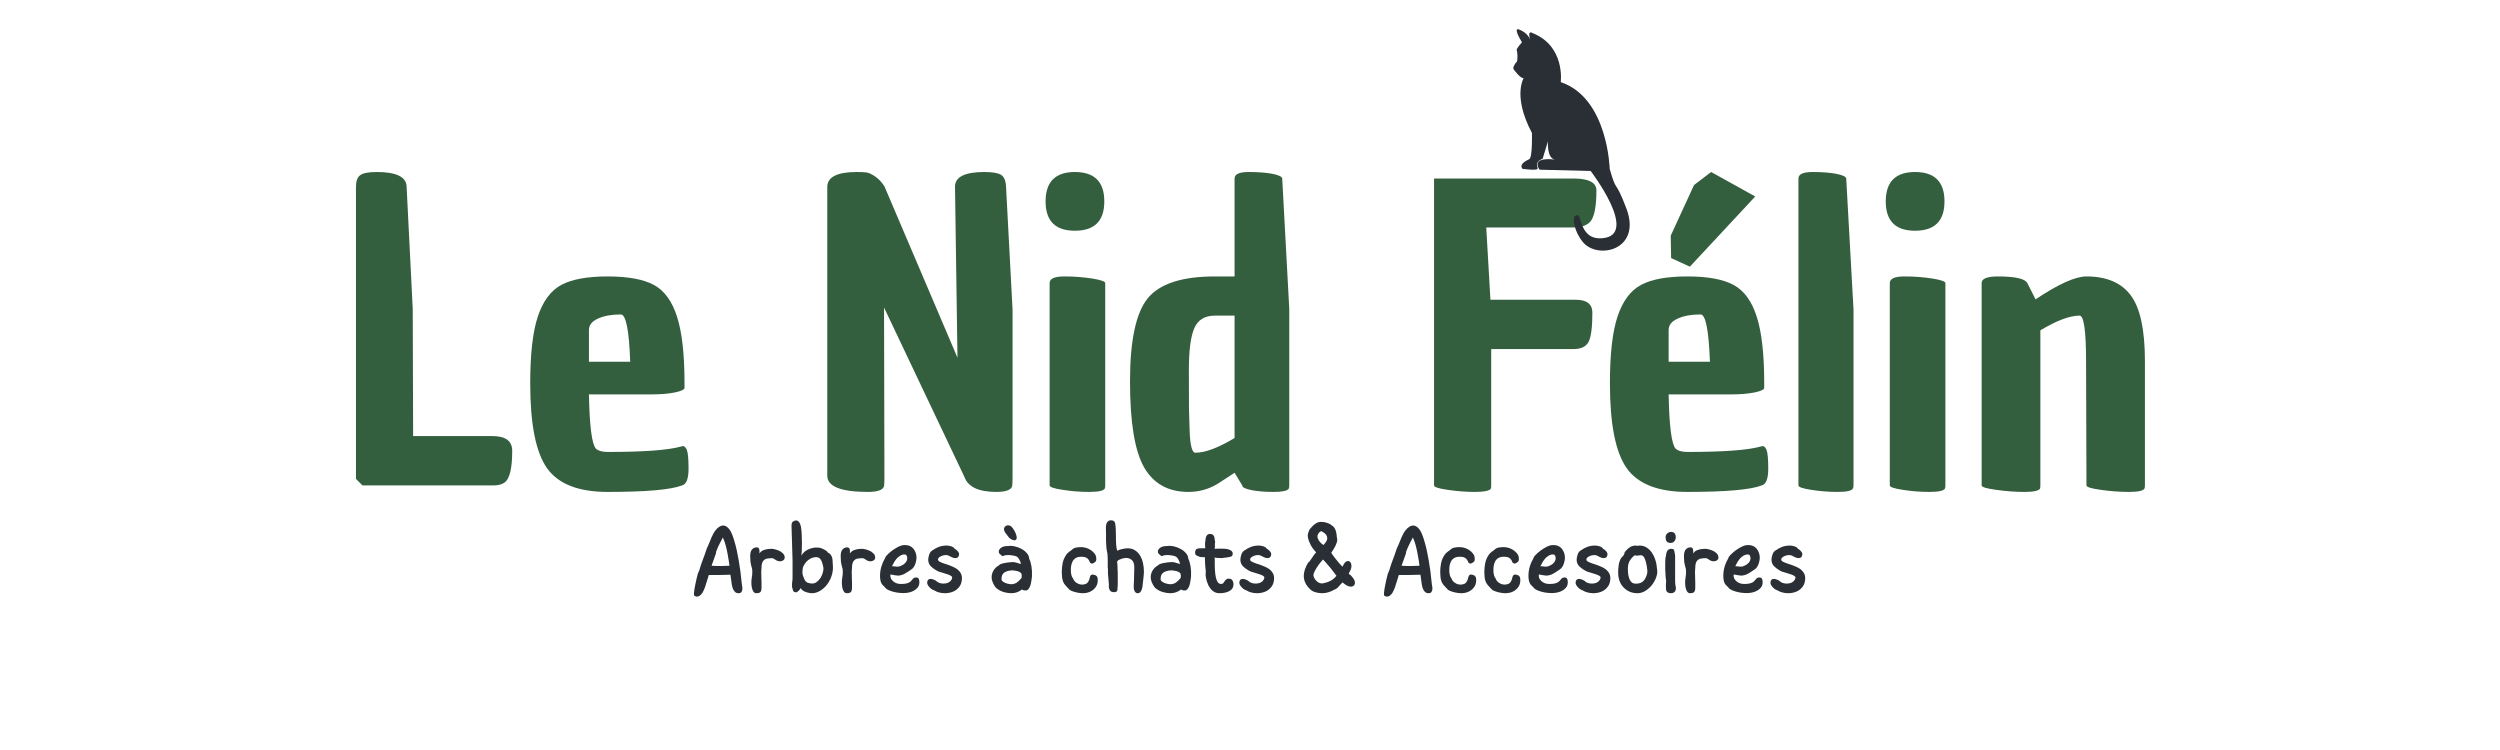 <svg xmlns="http://www.w3.org/2000/svg" xmlns:xlink="http://www.w3.org/1999/xlink" width="400" zoomAndPan="magnify" viewBox="0 0 300 90" height="120" preserveAspectRatio="xMidYMid meet" version="1.0"><defs><g/><clipPath id="1d569654a6"><path d="M 181.293 3.355 L 196 3.355 L 196 31 L 181.293 31 Z M 181.293 3.355 " clip-rule="nonzero"/></clipPath></defs><g fill="#345f3e" fill-opacity="1"><g transform="translate(40.513, 58.25)"><g><path d="M 2.203 -35.797 C 2.203 -36.516 2.375 -36.992 2.719 -37.234 C 3.062 -37.484 3.723 -37.609 4.703 -37.609 C 7.055 -37.609 8.25 -37.02 8.281 -35.844 L 9.016 -21.156 L 9.062 -5.922 L 18.562 -5.922 C 20.156 -5.922 20.953 -5.332 20.953 -4.156 C 20.953 -2.039 20.645 -0.77 20.031 -0.344 C 19.695 -0.113 19.27 0 18.75 0 L 2.984 0 L 2.203 -0.781 Z M 2.203 -35.797 "/></g></g></g><g fill="#345f3e" fill-opacity="1"><g transform="translate(61.814, 58.25)"><g><path d="M 11.109 0.781 C 7.617 0.781 5.195 -0.16 3.844 -2.047 C 2.488 -3.941 1.812 -7.344 1.812 -12.25 C 1.812 -15.77 2.117 -18.453 2.734 -20.297 C 3.359 -22.141 4.297 -23.395 5.547 -24.062 C 6.805 -24.738 8.66 -25.078 11.109 -25.078 C 13.555 -25.078 15.41 -24.734 16.672 -24.047 C 17.93 -23.359 18.852 -22.082 19.438 -20.219 C 20.031 -18.363 20.328 -15.723 20.328 -12.297 C 20.328 -12.098 20.328 -11.898 20.328 -11.703 C 20.328 -11.504 19.941 -11.32 19.172 -11.156 C 18.398 -11 17.477 -10.922 16.406 -10.922 L 8.859 -10.922 C 8.93 -7.098 9.211 -4.926 9.703 -4.406 C 9.992 -4.145 10.461 -4.016 11.109 -4.016 C 15.391 -4.016 18.312 -4.227 19.875 -4.656 C 19.945 -4.688 20 -4.703 20.031 -4.703 C 20.258 -4.766 20.445 -4.629 20.594 -4.297 C 20.738 -3.973 20.812 -3.207 20.812 -2 C 20.812 -0.801 20.551 -0.133 20.031 0 C 18.688 0.52 15.711 0.781 11.109 0.781 Z M 8.859 -18.656 L 8.859 -14.844 L 13.812 -14.844 C 13.676 -18.625 13.301 -20.516 12.688 -20.516 C 11.57 -20.516 10.656 -20.348 9.938 -20.016 C 9.219 -19.691 8.859 -19.238 8.859 -18.656 Z M 8.859 -18.656 "/></g></g></g><g fill="#345f3e" fill-opacity="1"><g transform="translate(84.044, 58.25)"><g/></g></g><g fill="#345f3e" fill-opacity="1"><g transform="translate(97.069, 58.25)"><g><path d="M 2.203 -1.172 L 2.203 -35.797 C 2.203 -37.004 3.379 -37.609 5.734 -37.609 C 6.223 -37.609 6.602 -37.594 6.875 -37.562 C 7.156 -37.531 7.504 -37.375 7.922 -37.094 C 8.348 -36.812 8.727 -36.41 9.062 -35.891 L 17.828 -15.328 L 17.531 -35.844 C 17.531 -37.02 18.707 -37.609 21.062 -37.609 C 22.039 -37.609 22.707 -37.492 23.062 -37.266 C 23.426 -37.035 23.625 -36.562 23.656 -35.844 L 24.438 -21.109 L 24.438 -1.031 C 24.438 -0.477 24.422 -0.102 24.391 0.094 C 24.254 0.551 23.617 0.781 22.484 0.781 C 20.359 0.781 19.082 0.176 18.656 -1.031 L 9.016 -21.344 L 9.062 -1.078 C 9.062 -0.492 9.047 -0.102 9.016 0.094 C 8.879 0.551 8.238 0.781 7.094 0.781 C 3.832 0.781 2.203 0.129 2.203 -1.172 Z M 2.203 -1.172 "/></g></g></g><g fill="#345f3e" fill-opacity="1"><g transform="translate(123.658, 58.25)"><g><path d="M 2.297 0 L 2.297 -24.281 C 2.297 -24.812 2.883 -25.078 4.062 -25.078 C 5.238 -25.078 6.348 -24.992 7.391 -24.828 C 8.441 -24.66 8.969 -24.477 8.969 -24.281 L 8.969 0 C 8.969 0.195 8.945 0.328 8.906 0.391 C 8.75 0.648 8.129 0.781 7.047 0.781 C 5.973 0.781 4.91 0.695 3.859 0.531 C 2.816 0.375 2.297 0.195 2.297 0 Z M 5.328 -30.562 C 2.984 -30.562 1.812 -31.734 1.812 -34.078 C 1.812 -36.43 2.984 -37.609 5.328 -37.609 C 7.68 -37.609 8.859 -36.43 8.859 -34.078 C 8.859 -31.734 7.68 -30.562 5.328 -30.562 Z M 5.328 -30.562 "/></g></g></g><g fill="#345f3e" fill-opacity="1"><g transform="translate(134.773, 58.25)"><g><path d="M 7.828 0.781 C 5.422 0.781 3.648 -0.203 2.516 -2.172 C 1.391 -4.148 0.828 -7.586 0.828 -12.484 C 0.828 -17.379 1.535 -20.703 2.953 -22.453 C 4.379 -24.203 7.066 -25.078 11.016 -25.078 L 13.375 -25.078 L 13.375 -36.828 C 13.375 -37.348 13.941 -37.609 15.078 -37.609 C 16.223 -37.609 17.172 -37.535 17.922 -37.391 C 18.672 -37.242 19.062 -37.055 19.094 -36.828 L 19.938 -21.203 L 19.938 0 C 19.938 0.195 19.914 0.328 19.875 0.391 C 19.719 0.648 19.113 0.781 18.062 0.781 C 17.02 0.781 16.129 0.707 15.391 0.562 C 14.66 0.414 14.297 0.227 14.297 0 L 13.375 -1.516 C 12.426 -0.898 11.754 -0.461 11.359 -0.203 C 10.285 0.453 9.109 0.781 7.828 0.781 Z M 11.016 -20.375 C 9.805 -20.375 8.984 -19.875 8.547 -18.875 C 8.109 -17.883 7.891 -16.203 7.891 -13.828 C 7.891 -11.461 7.895 -9.906 7.906 -9.156 C 7.926 -8.406 7.953 -7.539 7.984 -6.562 C 8.047 -4.801 8.273 -3.922 8.672 -3.922 C 9.848 -3.922 11.414 -4.508 13.375 -5.688 L 13.375 -20.375 Z M 11.016 -20.375 "/></g></g></g><g fill="#345f3e" fill-opacity="1"><g transform="translate(156.857, 58.25)"><g/></g></g><g fill="#345f3e" fill-opacity="1"><g transform="translate(169.882, 58.25)"><g><path d="M 2.203 0 L 2.203 -36.828 L 19.094 -36.828 C 20.82 -36.797 21.688 -36.32 21.688 -35.406 C 21.688 -33.738 21.504 -32.578 21.141 -31.922 C 20.785 -31.273 20.023 -30.953 18.859 -30.953 L 8.469 -30.953 L 8.969 -22.281 L 19.203 -22.281 C 20.535 -22.281 21.203 -21.758 21.203 -20.719 C 21.203 -19.02 21.055 -17.867 20.766 -17.266 C 20.473 -16.66 19.852 -16.359 18.906 -16.359 L 9.062 -16.359 L 9.062 0 C 9.062 0.195 9.047 0.328 9.016 0.391 C 8.848 0.648 8.219 0.781 7.125 0.781 C 6.031 0.781 4.938 0.695 3.844 0.531 C 2.75 0.375 2.203 0.195 2.203 0 Z M 2.203 0 "/></g></g></g><g fill="#345f3e" fill-opacity="1"><g transform="translate(191.378, 58.25)"><g><path d="M 11.109 0.781 C 7.617 0.781 5.195 -0.16 3.844 -2.047 C 2.488 -3.941 1.812 -7.344 1.812 -12.25 C 1.812 -15.77 2.117 -18.453 2.734 -20.297 C 3.359 -22.141 4.297 -23.395 5.547 -24.062 C 6.805 -24.738 8.66 -25.078 11.109 -25.078 C 13.555 -25.078 15.41 -24.734 16.672 -24.047 C 17.93 -23.359 18.852 -22.082 19.438 -20.219 C 20.031 -18.363 20.328 -15.723 20.328 -12.297 C 20.328 -12.098 20.328 -11.898 20.328 -11.703 C 20.328 -11.504 19.941 -11.32 19.172 -11.156 C 18.398 -11 17.477 -10.922 16.406 -10.922 L 8.859 -10.922 C 8.93 -7.098 9.211 -4.926 9.703 -4.406 C 9.992 -4.145 10.461 -4.016 11.109 -4.016 C 15.391 -4.016 18.312 -4.227 19.875 -4.656 C 19.945 -4.688 20 -4.703 20.031 -4.703 C 20.258 -4.766 20.445 -4.629 20.594 -4.297 C 20.738 -3.973 20.812 -3.207 20.812 -2 C 20.812 -0.801 20.551 -0.133 20.031 0 C 18.688 0.52 15.711 0.781 11.109 0.781 Z M 8.859 -18.656 L 8.859 -14.844 L 13.812 -14.844 C 13.676 -18.625 13.301 -20.516 12.688 -20.516 C 11.57 -20.516 10.656 -20.348 9.938 -20.016 C 9.219 -19.691 8.859 -19.238 8.859 -18.656 Z M 11.406 -26.25 L 9.156 -27.281 L 9.109 -29.969 L 11.906 -36.047 L 13.953 -37.609 L 19.25 -34.672 Z M 11.406 -26.25 "/></g></g></g><g fill="#345f3e" fill-opacity="1"><g transform="translate(213.609, 58.25)"><g><path d="M 8.812 0 C 8.812 0.195 8.781 0.328 8.719 0.391 C 8.582 0.648 7.973 0.781 6.891 0.781 C 5.816 0.781 4.766 0.695 3.734 0.531 C 2.711 0.375 2.203 0.195 2.203 0 L 2.203 -36.828 C 2.203 -37.348 2.77 -37.609 3.906 -37.609 C 5.051 -37.609 6 -37.535 6.75 -37.391 C 7.508 -37.242 7.906 -37.055 7.938 -36.828 L 8.812 -21.109 Z M 8.812 0 "/></g></g></g><g fill="#345f3e" fill-opacity="1"><g transform="translate(224.479, 58.25)"><g><path d="M 2.297 0 L 2.297 -24.281 C 2.297 -24.812 2.883 -25.078 4.062 -25.078 C 5.238 -25.078 6.348 -24.992 7.391 -24.828 C 8.441 -24.66 8.969 -24.477 8.969 -24.281 L 8.969 0 C 8.969 0.195 8.945 0.328 8.906 0.391 C 8.75 0.648 8.129 0.781 7.047 0.781 C 5.973 0.781 4.91 0.695 3.859 0.531 C 2.816 0.375 2.297 0.195 2.297 0 Z M 5.328 -30.562 C 2.984 -30.562 1.812 -31.734 1.812 -34.078 C 1.812 -36.43 2.984 -37.609 5.328 -37.609 C 7.68 -37.609 8.859 -36.43 8.859 -34.078 C 8.859 -31.734 7.68 -30.562 5.328 -30.562 Z M 5.328 -30.562 "/></g></g></g><g fill="#345f3e" fill-opacity="1"><g transform="translate(235.594, 58.25)"><g><path d="M 14.781 -25.078 C 17.195 -25.078 18.969 -24.32 20.094 -22.812 C 21.227 -21.312 21.797 -18.672 21.797 -14.891 L 21.797 0 C 21.797 0.195 21.773 0.328 21.734 0.391 C 21.578 0.648 20.953 0.781 19.859 0.781 C 18.766 0.781 17.645 0.695 16.5 0.531 C 15.352 0.375 14.781 0.195 14.781 0 L 14.734 -14.891 C 14.734 -18.547 14.473 -20.375 13.953 -20.375 C 12.773 -20.375 11.207 -19.785 9.25 -18.609 L 9.25 0 C 9.25 0.195 9.234 0.328 9.203 0.391 C 9.047 0.648 8.422 0.781 7.328 0.781 C 6.234 0.781 5.102 0.695 3.938 0.531 C 2.781 0.375 2.203 0.195 2.203 0 L 2.203 -24.281 C 2.203 -24.812 2.852 -25.078 4.156 -25.078 C 6.219 -25.078 7.395 -24.812 7.688 -24.281 C 7.688 -24.219 7.703 -24.188 7.734 -24.188 L 8.672 -22.328 C 11.41 -24.16 13.445 -25.078 14.781 -25.078 Z M 14.781 -25.078 "/></g></g></g><g clip-path="url(#1d569654a6)"><path fill="#2a2f35" d="M 193.164 20.262 C 193.164 20.262 192.961 11.766 187.289 9.852 C 187.289 9.852 187.867 5.551 183.914 3.973 C 183.914 3.973 183.242 3.504 183.621 4.758 C 183.621 4.758 183.328 3.855 182.164 3.504 C 182.164 3.504 181.586 3.355 182.637 5.078 C 182.637 5.078 181.906 5.863 182.008 6.039 C 182.109 6.211 182.148 7.316 182 7.43 C 181.852 7.539 181.586 8.008 181.586 8.184 C 181.586 8.359 182.582 9.527 182.812 9.355 C 183.039 9.18 181.328 11.215 183.832 15.957 C 183.832 15.957 183.914 18.898 183.512 19.098 C 183.105 19.301 182.258 19.707 182.699 20.262 C 182.699 20.262 184.387 20.492 184.504 20.262 C 184.625 20.031 183.973 19.559 185.121 19.035 L 185.758 16.945 C 185.758 16.945 185.582 19.035 186.633 19.156 C 186.633 19.156 183.641 18.695 184.746 20.363 L 190.879 20.52 C 190.879 20.52 196.773 28.199 192.297 28.586 C 190.547 28.742 189.941 27.582 189.543 26.062 C 189.453 25.703 189.012 25.758 188.891 26.109 C 188.809 26.348 188.836 27.676 189.93 29.031 C 191.691 31.211 197.051 30.023 195.172 25.031 C 193.746 21.266 194.039 23.348 193.164 20.262 Z M 193.164 20.262 " fill-opacity="1" fill-rule="nonzero"/></g><g fill="#2a2f35" fill-opacity="1"><g transform="translate(82.885, 71.185)"><g><path d="M 0.703 0.406 C 0.609 0.395 0.523 0.363 0.453 0.312 C 0.391 0.27 0.367 0.16 0.391 -0.016 C 0.41 -0.266 0.461 -0.598 0.547 -1.016 C 0.629 -1.441 0.734 -1.891 0.859 -2.359 C 0.879 -2.422 0.91 -2.488 0.953 -2.562 C 0.992 -2.645 1.023 -2.723 1.047 -2.797 C 1.16 -3.211 1.297 -3.617 1.453 -4.016 C 1.609 -4.422 1.75 -4.816 1.875 -5.203 C 1.895 -5.285 1.922 -5.363 1.953 -5.438 C 1.992 -5.508 2.031 -5.578 2.062 -5.641 C 2.219 -6.047 2.375 -6.426 2.531 -6.781 C 2.695 -7.145 2.848 -7.406 2.984 -7.562 C 3.297 -7.938 3.598 -8.125 3.891 -8.125 C 4.18 -8.125 4.453 -7.941 4.703 -7.578 C 4.891 -7.297 5.07 -6.844 5.25 -6.219 C 5.438 -5.602 5.602 -4.863 5.75 -4 C 5.906 -3.145 6.031 -2.203 6.125 -1.172 C 6.125 -1.141 6.133 -1.062 6.156 -0.938 C 6.188 -0.82 6.203 -0.691 6.203 -0.547 C 6.203 -0.398 6.164 -0.27 6.094 -0.156 C 6.031 -0.051 5.91 0 5.734 0 C 5.547 0 5.395 -0.062 5.281 -0.188 C 5.164 -0.312 5.078 -0.473 5.016 -0.672 C 4.992 -0.734 4.969 -0.836 4.938 -0.984 C 4.914 -1.129 4.895 -1.281 4.875 -1.438 C 4.852 -1.602 4.832 -1.758 4.812 -1.906 C 4.789 -2.051 4.773 -2.156 4.766 -2.219 C 4.234 -2.207 3.801 -2.195 3.469 -2.188 C 3.145 -2.188 2.879 -2.188 2.672 -2.188 C 2.473 -2.195 2.305 -2.195 2.172 -2.188 C 2.117 -2.008 2.051 -1.789 1.969 -1.531 C 1.895 -1.27 1.812 -1.004 1.719 -0.734 C 1.625 -0.473 1.52 -0.242 1.406 -0.047 C 1.352 0.047 1.266 0.145 1.141 0.25 C 1.023 0.363 0.879 0.414 0.703 0.406 Z M 3.031 -4.781 L 2.5 -3.297 C 2.906 -3.266 3.305 -3.254 3.703 -3.266 C 4.098 -3.285 4.414 -3.297 4.656 -3.297 C 4.594 -3.766 4.523 -4.188 4.453 -4.562 C 4.391 -4.945 4.312 -5.312 4.219 -5.656 C 4.133 -6 4.016 -6.344 3.859 -6.688 C 3.742 -6.457 3.613 -6.207 3.469 -5.938 C 3.332 -5.676 3.207 -5.395 3.094 -5.094 C 3.062 -5.039 3.047 -4.988 3.047 -4.938 C 3.047 -4.883 3.039 -4.832 3.031 -4.781 Z M 3.031 -4.781 "/></g></g></g><g fill="#2a2f35" fill-opacity="1"><g transform="translate(89.555, 71.185)"><g><path d="M 1.203 0 C 1.055 0 0.938 -0.066 0.844 -0.203 C 0.758 -0.348 0.695 -0.52 0.656 -0.719 C 0.625 -0.914 0.609 -1.098 0.609 -1.266 C 0.609 -1.461 0.625 -1.66 0.656 -1.859 C 0.695 -2.066 0.719 -2.266 0.719 -2.453 C 0.719 -2.547 0.719 -2.633 0.719 -2.719 C 0.719 -2.801 0.707 -2.879 0.688 -2.953 C 0.594 -3.266 0.531 -3.539 0.5 -3.781 C 0.477 -4.031 0.469 -4.25 0.469 -4.438 C 0.469 -4.832 0.547 -5.109 0.703 -5.266 C 0.859 -5.422 1.023 -5.5 1.203 -5.5 C 1.379 -5.508 1.488 -5.453 1.531 -5.328 C 1.582 -5.211 1.598 -5.023 1.578 -4.766 C 1.703 -4.961 1.867 -5.098 2.078 -5.172 C 2.297 -5.254 2.508 -5.301 2.719 -5.312 C 2.938 -5.332 3.109 -5.332 3.234 -5.312 C 3.453 -5.27 3.664 -5.207 3.875 -5.125 C 4.082 -5.039 4.254 -4.926 4.391 -4.781 C 4.535 -4.645 4.609 -4.473 4.609 -4.266 C 4.609 -4.109 4.523 -3.988 4.359 -3.906 C 4.203 -3.832 4.039 -3.812 3.875 -3.844 C 3.695 -3.883 3.547 -3.957 3.422 -4.062 C 3.398 -4.082 3.359 -4.109 3.297 -4.141 C 3.242 -4.18 3.172 -4.203 3.078 -4.203 C 2.891 -4.203 2.695 -4.188 2.5 -4.156 C 2.312 -4.125 2.148 -4.023 2.016 -3.859 C 1.891 -3.691 1.828 -3.414 1.828 -3.031 C 1.805 -2.875 1.797 -2.688 1.797 -2.469 C 1.797 -2.25 1.801 -2.031 1.812 -1.812 C 1.82 -1.594 1.828 -1.406 1.828 -1.25 C 1.828 -1.008 1.828 -0.797 1.828 -0.609 C 1.828 -0.422 1.785 -0.27 1.703 -0.156 C 1.617 -0.051 1.453 0 1.203 0 Z M 1.203 0 "/></g></g></g><g fill="#2a2f35" fill-opacity="1"><g transform="translate(94.512, 71.185)"><g><path d="M 2.906 0 C 2.801 0 2.656 -0.02 2.469 -0.062 C 2.281 -0.102 2.102 -0.164 1.938 -0.25 C 1.77 -0.344 1.648 -0.469 1.578 -0.625 C 1.547 -0.539 1.469 -0.438 1.344 -0.312 C 1.227 -0.188 1.125 -0.117 1.031 -0.109 C 0.832 -0.109 0.707 -0.176 0.656 -0.312 C 0.613 -0.457 0.57 -0.609 0.531 -0.766 C 0.531 -0.785 0.531 -0.832 0.531 -0.906 C 0.531 -0.988 0.531 -1.066 0.531 -1.141 C 0.539 -1.223 0.547 -1.273 0.547 -1.297 C 0.566 -1.379 0.578 -1.469 0.578 -1.562 C 0.586 -1.656 0.594 -1.734 0.594 -1.797 C 0.602 -2.453 0.602 -3.148 0.594 -3.891 C 0.582 -4.629 0.562 -5.359 0.531 -6.078 C 0.508 -6.805 0.488 -7.473 0.469 -8.078 C 0.469 -8.348 0.523 -8.52 0.641 -8.594 C 0.766 -8.676 0.879 -8.723 0.984 -8.734 C 1.129 -8.742 1.254 -8.68 1.359 -8.547 C 1.473 -8.41 1.551 -8.234 1.594 -8.016 C 1.633 -7.797 1.664 -7.508 1.688 -7.156 C 1.707 -6.801 1.719 -6.441 1.719 -6.078 C 1.719 -5.711 1.711 -5.383 1.703 -5.094 C 1.691 -4.812 1.676 -4.617 1.656 -4.516 C 1.82 -4.816 2.07 -5.051 2.406 -5.219 C 2.75 -5.383 3.082 -5.473 3.406 -5.484 C 3.676 -5.492 3.91 -5.457 4.109 -5.375 C 4.316 -5.289 4.5 -5.191 4.656 -5.078 C 4.695 -5.047 4.727 -5.016 4.75 -4.984 C 4.781 -4.953 4.812 -4.914 4.844 -4.875 C 4.852 -4.863 4.895 -4.836 4.969 -4.797 C 5.039 -4.766 5.082 -4.738 5.094 -4.719 C 5.281 -4.5 5.379 -4.258 5.391 -4 C 5.398 -3.75 5.414 -3.484 5.438 -3.203 C 5.457 -2.816 5.398 -2.43 5.266 -2.047 C 5.141 -1.672 4.957 -1.328 4.719 -1.016 C 4.477 -0.711 4.203 -0.469 3.891 -0.281 C 3.578 -0.094 3.25 0 2.906 0 Z M 2.812 -1.172 C 3.062 -1.141 3.281 -1.191 3.469 -1.328 C 3.656 -1.461 3.816 -1.633 3.953 -1.844 C 4.086 -2.062 4.18 -2.281 4.234 -2.5 C 4.297 -2.727 4.316 -2.91 4.297 -3.047 C 4.211 -3.523 4.102 -3.859 3.969 -4.047 C 3.844 -4.234 3.66 -4.328 3.422 -4.328 C 3.098 -4.328 2.785 -4.211 2.484 -3.984 C 2.191 -3.754 1.977 -3.457 1.844 -3.094 C 1.812 -2.977 1.789 -2.816 1.781 -2.609 C 1.77 -2.41 1.785 -2.258 1.828 -2.156 C 1.879 -2.051 1.926 -1.926 1.969 -1.781 C 2.008 -1.645 2.086 -1.516 2.203 -1.391 C 2.316 -1.273 2.52 -1.203 2.812 -1.172 Z M 2.812 -1.172 "/></g></g></g><g fill="#2a2f35" fill-opacity="1"><g transform="translate(100.413, 71.185)"><g><path d="M 1.203 0 C 1.055 0 0.938 -0.066 0.844 -0.203 C 0.758 -0.348 0.695 -0.52 0.656 -0.719 C 0.625 -0.914 0.609 -1.098 0.609 -1.266 C 0.609 -1.461 0.625 -1.66 0.656 -1.859 C 0.695 -2.066 0.719 -2.266 0.719 -2.453 C 0.719 -2.547 0.719 -2.633 0.719 -2.719 C 0.719 -2.801 0.707 -2.879 0.688 -2.953 C 0.594 -3.266 0.531 -3.539 0.5 -3.781 C 0.477 -4.031 0.469 -4.25 0.469 -4.438 C 0.469 -4.832 0.547 -5.109 0.703 -5.266 C 0.859 -5.422 1.023 -5.5 1.203 -5.5 C 1.379 -5.508 1.488 -5.453 1.531 -5.328 C 1.582 -5.211 1.598 -5.023 1.578 -4.766 C 1.703 -4.961 1.867 -5.098 2.078 -5.172 C 2.297 -5.254 2.508 -5.301 2.719 -5.312 C 2.938 -5.332 3.109 -5.332 3.234 -5.312 C 3.453 -5.27 3.664 -5.207 3.875 -5.125 C 4.082 -5.039 4.254 -4.926 4.391 -4.781 C 4.535 -4.645 4.609 -4.473 4.609 -4.266 C 4.609 -4.109 4.523 -3.988 4.359 -3.906 C 4.203 -3.832 4.039 -3.812 3.875 -3.844 C 3.695 -3.883 3.547 -3.957 3.422 -4.062 C 3.398 -4.082 3.359 -4.109 3.297 -4.141 C 3.242 -4.18 3.172 -4.203 3.078 -4.203 C 2.891 -4.203 2.695 -4.188 2.5 -4.156 C 2.312 -4.125 2.148 -4.023 2.016 -3.859 C 1.891 -3.691 1.828 -3.414 1.828 -3.031 C 1.805 -2.875 1.797 -2.688 1.797 -2.469 C 1.797 -2.25 1.801 -2.031 1.812 -1.812 C 1.82 -1.594 1.828 -1.406 1.828 -1.25 C 1.828 -1.008 1.828 -0.797 1.828 -0.609 C 1.828 -0.422 1.785 -0.27 1.703 -0.156 C 1.617 -0.051 1.453 0 1.203 0 Z M 1.203 0 "/></g></g></g><g fill="#2a2f35" fill-opacity="1"><g transform="translate(105.136, 71.185)"><g><path d="M 3.266 -0.016 C 3.004 -0.016 2.711 -0.039 2.391 -0.094 C 2.078 -0.156 1.797 -0.238 1.547 -0.344 C 1.297 -0.457 1.129 -0.582 1.047 -0.719 C 0.961 -0.801 0.879 -0.883 0.797 -0.969 C 0.711 -1.051 0.648 -1.145 0.609 -1.25 C 0.555 -1.363 0.52 -1.492 0.5 -1.641 C 0.477 -1.785 0.469 -1.938 0.469 -2.094 C 0.469 -2.457 0.52 -2.82 0.625 -3.188 C 0.738 -3.562 0.895 -3.914 1.094 -4.25 C 1.082 -4.301 1.148 -4.406 1.297 -4.562 C 1.453 -4.727 1.648 -4.906 1.891 -5.094 C 2.141 -5.281 2.398 -5.441 2.672 -5.578 C 2.941 -5.711 3.195 -5.781 3.438 -5.781 C 3.895 -5.781 4.238 -5.633 4.469 -5.344 C 4.695 -5.062 4.82 -4.727 4.844 -4.344 C 4.852 -4.07 4.801 -3.785 4.688 -3.484 C 4.582 -3.191 4.43 -2.984 4.234 -2.859 C 3.953 -2.66 3.688 -2.488 3.438 -2.344 C 3.195 -2.207 2.93 -2.129 2.641 -2.109 C 2.578 -2.109 2.477 -2.117 2.344 -2.141 C 2.219 -2.16 2.098 -2.18 1.984 -2.203 C 1.867 -2.223 1.781 -2.238 1.719 -2.25 C 1.688 -2.082 1.711 -1.91 1.797 -1.734 C 1.891 -1.566 2.035 -1.422 2.234 -1.297 C 2.441 -1.172 2.691 -1.109 2.984 -1.109 C 3.297 -1.109 3.535 -1.133 3.703 -1.188 C 3.879 -1.238 4.008 -1.301 4.094 -1.375 C 4.188 -1.457 4.258 -1.535 4.312 -1.609 C 4.363 -1.68 4.422 -1.742 4.484 -1.797 C 4.555 -1.859 4.66 -1.891 4.797 -1.891 C 4.93 -1.891 5.023 -1.852 5.078 -1.781 C 5.129 -1.707 5.16 -1.617 5.172 -1.516 C 5.191 -1.422 5.195 -1.332 5.188 -1.25 C 5.176 -0.977 5.078 -0.754 4.891 -0.578 C 4.711 -0.398 4.477 -0.258 4.188 -0.156 C 3.906 -0.062 3.598 -0.016 3.266 -0.016 Z M 1.906 -3.234 L 2.047 -3.234 C 2.203 -3.223 2.344 -3.207 2.469 -3.188 C 2.602 -3.176 2.734 -3.191 2.859 -3.234 C 3.086 -3.316 3.281 -3.43 3.438 -3.578 C 3.594 -3.723 3.688 -3.883 3.719 -4.062 C 3.758 -4.25 3.723 -4.426 3.609 -4.594 C 3.453 -4.664 3.289 -4.672 3.125 -4.609 C 2.969 -4.555 2.82 -4.473 2.688 -4.359 C 2.551 -4.254 2.441 -4.141 2.359 -4.016 C 2.316 -3.973 2.266 -3.898 2.203 -3.797 C 2.141 -3.691 2.082 -3.586 2.031 -3.484 C 1.977 -3.379 1.938 -3.297 1.906 -3.234 Z M 1.906 -3.234 "/></g></g></g><g fill="#2a2f35" fill-opacity="1"><g transform="translate(110.792, 71.185)"><g><path d="M 2.594 0 C 2.352 0 2.117 -0.031 1.891 -0.094 C 1.66 -0.156 1.488 -0.227 1.375 -0.312 C 1.219 -0.363 1.066 -0.441 0.922 -0.547 C 0.785 -0.66 0.676 -0.781 0.594 -0.906 C 0.508 -1.031 0.469 -1.141 0.469 -1.234 C 0.477 -1.629 0.688 -1.781 1.094 -1.688 C 1.176 -1.664 1.27 -1.629 1.375 -1.578 C 1.488 -1.535 1.578 -1.473 1.641 -1.391 C 1.66 -1.367 1.742 -1.32 1.891 -1.25 C 2.035 -1.188 2.207 -1.156 2.406 -1.156 C 2.75 -1.156 3.008 -1.234 3.188 -1.391 C 3.375 -1.547 3.469 -1.719 3.469 -1.906 C 3.469 -1.969 3.406 -2.035 3.281 -2.109 C 3.156 -2.18 3 -2.242 2.812 -2.297 C 2.625 -2.359 2.441 -2.414 2.266 -2.469 C 2.086 -2.52 1.945 -2.562 1.844 -2.594 C 1.52 -2.75 1.227 -2.941 0.969 -3.172 C 0.719 -3.398 0.594 -3.68 0.594 -4.016 C 0.594 -4.203 0.633 -4.414 0.719 -4.656 C 0.801 -4.895 0.938 -5.062 1.125 -5.156 C 1.352 -5.32 1.602 -5.457 1.875 -5.562 C 2.156 -5.664 2.457 -5.719 2.781 -5.719 C 2.895 -5.719 3.031 -5.703 3.188 -5.672 C 3.352 -5.641 3.504 -5.578 3.641 -5.484 C 3.672 -5.453 3.691 -5.426 3.703 -5.406 C 3.723 -5.383 3.754 -5.352 3.797 -5.312 C 3.816 -5.301 3.844 -5.285 3.875 -5.266 C 3.914 -5.242 3.945 -5.223 3.969 -5.203 C 4.062 -5.129 4.145 -5.035 4.219 -4.922 C 4.289 -4.816 4.312 -4.695 4.281 -4.562 C 4.281 -4.531 4.266 -4.484 4.234 -4.422 C 4.211 -4.367 4.164 -4.316 4.094 -4.266 C 4.02 -4.223 3.91 -4.207 3.766 -4.219 C 3.66 -4.227 3.551 -4.258 3.438 -4.312 C 3.32 -4.375 3.207 -4.43 3.094 -4.484 C 2.988 -4.547 2.875 -4.578 2.75 -4.578 C 2.5 -4.578 2.27 -4.52 2.062 -4.406 C 1.863 -4.301 1.766 -4.18 1.766 -4.047 C 1.766 -3.941 1.832 -3.852 1.969 -3.781 C 2.113 -3.707 2.289 -3.633 2.5 -3.562 C 2.719 -3.5 2.945 -3.422 3.188 -3.328 C 3.438 -3.234 3.672 -3.125 3.891 -3 C 4.109 -2.875 4.285 -2.711 4.422 -2.516 C 4.566 -2.316 4.641 -2.082 4.641 -1.812 C 4.641 -1.406 4.539 -1.066 4.344 -0.797 C 4.145 -0.523 3.891 -0.32 3.578 -0.188 C 3.266 -0.062 2.938 0 2.594 0 Z M 2.594 0 "/></g></g></g><g fill="#2a2f35" fill-opacity="1"><g transform="translate(115.9, 71.185)"><g/></g></g><g fill="#2a2f35" fill-opacity="1"><g transform="translate(118.524, 71.185)"><g><path d="M 3.203 -6.344 C 3.141 -6.352 3.047 -6.379 2.922 -6.422 C 2.805 -6.473 2.68 -6.555 2.547 -6.672 C 2.516 -6.742 2.445 -6.836 2.344 -6.953 C 2.25 -7.066 2.16 -7.188 2.078 -7.312 C 1.992 -7.438 1.953 -7.566 1.953 -7.703 C 1.953 -7.848 2.031 -7.973 2.188 -8.078 C 2.238 -8.117 2.297 -8.141 2.359 -8.141 C 2.422 -8.148 2.473 -8.148 2.516 -8.141 C 2.641 -8.141 2.758 -8.078 2.875 -7.953 C 2.988 -7.836 3.094 -7.695 3.188 -7.531 C 3.281 -7.375 3.352 -7.211 3.406 -7.047 C 3.469 -6.879 3.492 -6.734 3.484 -6.609 C 3.473 -6.535 3.441 -6.473 3.391 -6.422 C 3.336 -6.367 3.273 -6.344 3.203 -6.344 Z M 2.859 0 C 2.566 0 2.27 -0.039 1.969 -0.125 C 1.676 -0.207 1.414 -0.332 1.188 -0.5 C 1.094 -0.539 0.988 -0.641 0.875 -0.797 C 0.77 -0.953 0.676 -1.129 0.594 -1.328 C 0.508 -1.535 0.469 -1.727 0.469 -1.906 C 0.469 -2.195 0.547 -2.473 0.703 -2.734 C 0.867 -3.004 1.094 -3.211 1.375 -3.359 C 1.426 -3.441 1.551 -3.508 1.75 -3.562 C 1.945 -3.613 2.172 -3.656 2.422 -3.688 C 2.672 -3.719 2.883 -3.734 3.062 -3.734 C 3.176 -3.734 3.332 -3.703 3.531 -3.641 C 3.727 -3.586 3.879 -3.539 3.984 -3.5 C 3.953 -3.719 3.875 -3.926 3.75 -4.125 C 3.625 -4.32 3.469 -4.438 3.281 -4.469 C 3.188 -4.5 3.051 -4.523 2.875 -4.547 C 2.695 -4.578 2.508 -4.586 2.312 -4.578 C 2.113 -4.566 1.93 -4.52 1.766 -4.438 C 1.617 -4.551 1.504 -4.648 1.422 -4.734 C 1.348 -4.816 1.316 -4.914 1.328 -5.031 C 1.348 -5.207 1.457 -5.359 1.656 -5.484 C 1.852 -5.609 2.102 -5.664 2.406 -5.656 C 2.664 -5.695 2.941 -5.688 3.234 -5.625 C 3.523 -5.562 3.801 -5.457 4.062 -5.312 C 4.32 -5.176 4.535 -5.004 4.703 -4.797 C 4.879 -4.598 4.973 -4.375 4.984 -4.125 C 5.098 -3.906 5.188 -3.609 5.25 -3.234 C 5.312 -2.867 5.332 -2.457 5.312 -2 C 5.301 -1.883 5.281 -1.734 5.25 -1.547 C 5.227 -1.367 5.191 -1.188 5.141 -1 C 5.086 -0.812 5.008 -0.648 4.906 -0.516 C 4.812 -0.391 4.691 -0.328 4.547 -0.328 C 4.484 -0.328 4.41 -0.332 4.328 -0.344 C 4.242 -0.363 4.176 -0.398 4.125 -0.453 C 3.727 -0.148 3.305 0 2.859 0 Z M 2.891 -1.078 C 3.117 -1.098 3.32 -1.164 3.5 -1.281 C 3.676 -1.406 3.863 -1.586 4.062 -1.828 C 4.102 -2.004 4.098 -2.18 4.047 -2.359 C 3.992 -2.441 3.898 -2.516 3.766 -2.578 C 3.629 -2.641 3.473 -2.68 3.297 -2.703 C 3.129 -2.734 2.973 -2.742 2.828 -2.734 C 2.504 -2.711 2.227 -2.629 2 -2.484 C 1.77 -2.336 1.656 -2.07 1.656 -1.688 C 1.656 -1.57 1.727 -1.461 1.875 -1.359 C 2.02 -1.266 2.191 -1.191 2.391 -1.141 C 2.586 -1.098 2.754 -1.078 2.891 -1.078 Z M 2.891 -1.078 "/></g></g></g><g fill="#2a2f35" fill-opacity="1"><g transform="translate(124.32, 71.185)"><g/></g></g><g fill="#2a2f35" fill-opacity="1"><g transform="translate(126.944, 71.185)"><g><path d="M 3 0 C 2.789 0 2.562 -0.023 2.312 -0.078 C 2.07 -0.129 1.859 -0.191 1.672 -0.266 C 1.484 -0.348 1.367 -0.426 1.328 -0.5 C 1.297 -0.52 1.242 -0.57 1.172 -0.656 C 1.098 -0.738 1.051 -0.789 1.031 -0.812 C 0.801 -1.039 0.648 -1.285 0.578 -1.547 C 0.504 -1.816 0.469 -2.164 0.469 -2.594 C 0.469 -2.863 0.5 -3.18 0.562 -3.547 C 0.625 -3.922 0.781 -4.289 1.031 -4.656 C 1.082 -4.727 1.176 -4.82 1.312 -4.938 C 1.457 -5.051 1.57 -5.133 1.656 -5.188 C 1.812 -5.344 1.977 -5.438 2.156 -5.469 C 2.332 -5.508 2.531 -5.531 2.75 -5.531 C 3.07 -5.531 3.367 -5.469 3.641 -5.344 C 3.922 -5.219 4.148 -5.051 4.328 -4.844 C 4.516 -4.645 4.609 -4.426 4.609 -4.188 C 4.617 -4.125 4.617 -4.062 4.609 -4 C 4.598 -3.945 4.582 -3.891 4.562 -3.828 C 4.5 -3.766 4.41 -3.695 4.297 -3.625 C 4.18 -3.551 4.082 -3.535 4 -3.578 C 3.926 -3.598 3.867 -3.648 3.828 -3.734 C 3.797 -3.828 3.75 -3.922 3.688 -4.016 C 3.625 -4.117 3.531 -4.203 3.406 -4.266 C 3.281 -4.336 3.102 -4.375 2.875 -4.375 C 2.582 -4.383 2.348 -4.336 2.172 -4.234 C 1.992 -4.129 1.863 -4 1.781 -3.844 C 1.695 -3.688 1.641 -3.523 1.609 -3.359 C 1.578 -3.203 1.562 -3.066 1.562 -2.953 C 1.562 -2.859 1.562 -2.734 1.562 -2.578 C 1.57 -2.43 1.598 -2.281 1.641 -2.125 C 1.68 -1.977 1.742 -1.859 1.828 -1.766 C 1.848 -1.672 1.906 -1.566 2 -1.453 C 2.094 -1.336 2.223 -1.238 2.391 -1.156 C 2.555 -1.07 2.734 -1.031 2.922 -1.031 C 3.203 -1.051 3.398 -1.113 3.516 -1.219 C 3.629 -1.332 3.707 -1.457 3.75 -1.594 C 3.789 -1.727 3.828 -1.852 3.859 -1.969 C 3.891 -2.094 3.957 -2.176 4.062 -2.219 C 4.133 -2.25 4.219 -2.25 4.312 -2.219 C 4.406 -2.195 4.484 -2.172 4.547 -2.141 C 4.691 -2.047 4.77 -1.906 4.781 -1.719 C 4.801 -1.539 4.789 -1.367 4.75 -1.203 C 4.676 -0.867 4.477 -0.582 4.156 -0.344 C 3.832 -0.113 3.445 0 3 0 Z M 3 0 "/></g></g></g><g fill="#2a2f35" fill-opacity="1"><g transform="translate(132.239, 71.185)"><g><path d="M 4.297 0 C 4.16 0 4.051 -0.051 3.969 -0.156 C 3.895 -0.258 3.844 -0.398 3.812 -0.578 C 3.812 -0.641 3.812 -0.77 3.812 -0.969 C 3.82 -1.164 3.832 -1.395 3.844 -1.656 C 3.852 -1.914 3.859 -2.176 3.859 -2.438 C 3.867 -2.695 3.875 -2.922 3.875 -3.109 C 3.875 -3.523 3.773 -3.816 3.578 -3.984 C 3.379 -4.148 3.145 -4.234 2.875 -4.234 C 2.789 -4.234 2.664 -4.211 2.5 -4.172 C 2.332 -4.129 2.176 -4.07 2.031 -4 C 1.895 -3.926 1.82 -3.836 1.812 -3.734 C 1.844 -3.617 1.859 -3.438 1.859 -3.188 C 1.867 -2.945 1.879 -2.688 1.891 -2.406 C 1.898 -2.125 1.898 -1.852 1.891 -1.594 C 1.891 -1.344 1.891 -1.141 1.891 -0.984 C 1.879 -0.734 1.863 -0.523 1.844 -0.359 C 1.82 -0.203 1.688 -0.125 1.438 -0.125 C 1.195 -0.125 1.031 -0.203 0.938 -0.359 C 0.852 -0.516 0.812 -0.664 0.812 -0.812 C 0.812 -0.852 0.816 -0.891 0.828 -0.922 C 0.836 -0.961 0.836 -1 0.828 -1.031 C 0.828 -1.176 0.812 -1.367 0.781 -1.609 C 0.758 -1.859 0.738 -2.098 0.719 -2.328 C 0.707 -2.566 0.707 -2.742 0.719 -2.859 C 0.688 -3.016 0.676 -3.258 0.688 -3.594 C 0.695 -3.938 0.688 -4.32 0.656 -4.75 C 0.602 -4.938 0.562 -5.164 0.531 -5.438 C 0.508 -5.707 0.492 -5.988 0.484 -6.281 C 0.484 -6.57 0.484 -6.852 0.484 -7.125 C 0.484 -7.395 0.477 -7.629 0.469 -7.828 C 0.457 -8.078 0.5 -8.289 0.594 -8.469 C 0.695 -8.645 0.844 -8.738 1.031 -8.75 C 1.188 -8.75 1.301 -8.727 1.375 -8.688 C 1.457 -8.645 1.523 -8.555 1.578 -8.422 C 1.617 -8.191 1.645 -7.922 1.656 -7.609 C 1.664 -7.305 1.672 -7 1.672 -6.688 C 1.672 -6.375 1.68 -6.078 1.703 -5.797 C 1.723 -5.516 1.766 -5.281 1.828 -5.094 C 2.016 -5.195 2.234 -5.27 2.484 -5.312 C 2.734 -5.363 2.922 -5.391 3.047 -5.391 C 3.422 -5.391 3.727 -5.305 3.969 -5.141 C 4.219 -4.984 4.422 -4.77 4.578 -4.5 C 4.734 -4.238 4.848 -3.941 4.922 -3.609 C 4.992 -3.273 5.031 -2.941 5.031 -2.609 C 5.031 -2.41 5.016 -2.18 4.984 -1.922 C 4.961 -1.672 4.938 -1.438 4.906 -1.219 C 4.883 -1 4.863 -0.832 4.844 -0.719 C 4.75 -0.238 4.566 0 4.297 0 Z M 4.297 0 "/></g></g></g><g fill="#2a2f35" fill-opacity="1"><g transform="translate(137.615, 71.185)"><g><path d="M 2.859 0 C 2.566 0 2.27 -0.039 1.969 -0.125 C 1.676 -0.207 1.414 -0.332 1.188 -0.5 C 1.094 -0.539 0.988 -0.641 0.875 -0.797 C 0.77 -0.953 0.676 -1.129 0.594 -1.328 C 0.508 -1.535 0.469 -1.727 0.469 -1.906 C 0.469 -2.195 0.547 -2.473 0.703 -2.734 C 0.867 -3.004 1.094 -3.211 1.375 -3.359 C 1.426 -3.441 1.551 -3.508 1.75 -3.562 C 1.945 -3.613 2.172 -3.656 2.422 -3.688 C 2.672 -3.719 2.883 -3.734 3.062 -3.734 C 3.176 -3.734 3.332 -3.703 3.531 -3.641 C 3.727 -3.586 3.879 -3.539 3.984 -3.5 C 3.953 -3.719 3.875 -3.926 3.75 -4.125 C 3.625 -4.32 3.469 -4.438 3.281 -4.469 C 3.188 -4.5 3.051 -4.523 2.875 -4.547 C 2.695 -4.578 2.508 -4.586 2.312 -4.578 C 2.113 -4.566 1.93 -4.52 1.766 -4.438 C 1.617 -4.551 1.504 -4.648 1.422 -4.734 C 1.348 -4.816 1.316 -4.914 1.328 -5.031 C 1.348 -5.207 1.457 -5.359 1.656 -5.484 C 1.852 -5.609 2.102 -5.664 2.406 -5.656 C 2.664 -5.695 2.941 -5.688 3.234 -5.625 C 3.523 -5.562 3.801 -5.457 4.062 -5.312 C 4.32 -5.176 4.535 -5.004 4.703 -4.797 C 4.879 -4.598 4.973 -4.375 4.984 -4.125 C 5.098 -3.906 5.188 -3.609 5.25 -3.234 C 5.312 -2.867 5.332 -2.457 5.312 -2 C 5.301 -1.883 5.281 -1.734 5.25 -1.547 C 5.227 -1.367 5.191 -1.188 5.141 -1 C 5.086 -0.812 5.008 -0.648 4.906 -0.516 C 4.812 -0.391 4.691 -0.328 4.547 -0.328 C 4.484 -0.328 4.41 -0.332 4.328 -0.344 C 4.242 -0.363 4.176 -0.398 4.125 -0.453 C 3.727 -0.148 3.305 0 2.859 0 Z M 2.891 -1.078 C 3.117 -1.098 3.32 -1.164 3.5 -1.281 C 3.676 -1.406 3.863 -1.586 4.062 -1.828 C 4.102 -2.004 4.098 -2.18 4.047 -2.359 C 3.992 -2.441 3.898 -2.516 3.766 -2.578 C 3.629 -2.641 3.473 -2.68 3.297 -2.703 C 3.129 -2.734 2.973 -2.742 2.828 -2.734 C 2.504 -2.711 2.227 -2.629 2 -2.484 C 1.77 -2.336 1.656 -2.07 1.656 -1.688 C 1.656 -1.57 1.727 -1.461 1.875 -1.359 C 2.02 -1.266 2.191 -1.191 2.391 -1.141 C 2.586 -1.098 2.754 -1.078 2.891 -1.078 Z M 2.891 -1.078 "/></g></g></g><g fill="#2a2f35" fill-opacity="1"><g transform="translate(143.178, 71.185)"><g><path d="M 3.156 0 C 2.844 0 2.57 -0.094 2.344 -0.281 C 2.113 -0.477 1.93 -0.723 1.797 -1.016 C 1.672 -1.305 1.582 -1.598 1.531 -1.891 C 1.5 -2.078 1.488 -2.234 1.5 -2.359 C 1.52 -2.492 1.52 -2.633 1.5 -2.781 C 1.488 -2.906 1.473 -3.062 1.453 -3.25 C 1.441 -3.445 1.43 -3.641 1.422 -3.828 C 1.41 -4.023 1.406 -4.191 1.406 -4.328 C 1.406 -4.328 1.359 -4.328 1.266 -4.328 C 1.18 -4.328 1.094 -4.328 1 -4.328 C 0.914 -4.336 0.852 -4.348 0.812 -4.359 C 0.625 -4.422 0.477 -4.484 0.375 -4.547 C 0.281 -4.617 0.234 -4.719 0.234 -4.844 C 0.234 -5.051 0.281 -5.191 0.375 -5.266 C 0.477 -5.348 0.629 -5.391 0.828 -5.391 C 0.898 -5.391 1.004 -5.391 1.141 -5.391 C 1.273 -5.398 1.379 -5.398 1.453 -5.391 C 1.43 -5.586 1.422 -5.754 1.422 -5.891 C 1.43 -6.035 1.441 -6.141 1.453 -6.203 C 1.473 -6.516 1.523 -6.742 1.609 -6.891 C 1.703 -7.035 1.828 -7.109 1.984 -7.109 C 2.18 -7.109 2.32 -7.066 2.406 -6.984 C 2.488 -6.898 2.539 -6.785 2.562 -6.641 C 2.582 -6.492 2.609 -6.316 2.641 -6.109 C 2.609 -6.023 2.598 -5.91 2.609 -5.766 C 2.629 -5.617 2.617 -5.473 2.578 -5.328 C 2.672 -5.336 2.805 -5.344 2.984 -5.344 C 3.172 -5.344 3.301 -5.344 3.375 -5.344 C 3.863 -5.352 4.211 -5.301 4.422 -5.188 C 4.641 -5.082 4.75 -4.941 4.75 -4.766 C 4.75 -4.566 4.676 -4.441 4.531 -4.391 C 4.395 -4.348 4.211 -4.312 3.984 -4.281 C 3.941 -4.27 3.895 -4.266 3.844 -4.266 C 3.789 -4.266 3.734 -4.258 3.672 -4.25 C 3.641 -4.238 3.582 -4.227 3.5 -4.219 C 3.414 -4.219 3.352 -4.219 3.312 -4.219 C 3.188 -4.219 3.039 -4.223 2.875 -4.234 C 2.707 -4.254 2.602 -4.27 2.562 -4.281 C 2.582 -4.25 2.594 -4.172 2.594 -4.047 C 2.594 -3.922 2.594 -3.711 2.594 -3.422 C 2.594 -3.223 2.598 -3.035 2.609 -2.859 C 2.617 -2.68 2.633 -2.5 2.656 -2.312 C 2.758 -1.508 2.984 -1.109 3.328 -1.109 C 3.453 -1.109 3.547 -1.141 3.609 -1.203 C 3.672 -1.273 3.723 -1.348 3.766 -1.422 C 3.816 -1.504 3.879 -1.578 3.953 -1.641 C 4.023 -1.711 4.125 -1.75 4.25 -1.75 C 4.477 -1.75 4.633 -1.676 4.719 -1.531 C 4.801 -1.383 4.844 -1.234 4.844 -1.078 C 4.844 -0.711 4.68 -0.441 4.359 -0.266 C 4.047 -0.086 3.645 0 3.156 0 Z M 3.156 0 "/></g></g></g><g fill="#2a2f35" fill-opacity="1"><g transform="translate(148.251, 71.185)"><g><path d="M 2.594 0 C 2.352 0 2.117 -0.031 1.891 -0.094 C 1.66 -0.156 1.488 -0.227 1.375 -0.312 C 1.219 -0.363 1.066 -0.441 0.922 -0.547 C 0.785 -0.66 0.676 -0.781 0.594 -0.906 C 0.508 -1.031 0.469 -1.141 0.469 -1.234 C 0.477 -1.629 0.688 -1.781 1.094 -1.688 C 1.176 -1.664 1.27 -1.629 1.375 -1.578 C 1.488 -1.535 1.578 -1.473 1.641 -1.391 C 1.66 -1.367 1.742 -1.32 1.891 -1.25 C 2.035 -1.188 2.207 -1.156 2.406 -1.156 C 2.75 -1.156 3.008 -1.234 3.188 -1.391 C 3.375 -1.547 3.469 -1.719 3.469 -1.906 C 3.469 -1.969 3.406 -2.035 3.281 -2.109 C 3.156 -2.18 3 -2.242 2.812 -2.297 C 2.625 -2.359 2.441 -2.414 2.266 -2.469 C 2.086 -2.52 1.945 -2.562 1.844 -2.594 C 1.52 -2.75 1.227 -2.941 0.969 -3.172 C 0.719 -3.398 0.594 -3.68 0.594 -4.016 C 0.594 -4.203 0.633 -4.414 0.719 -4.656 C 0.801 -4.895 0.938 -5.062 1.125 -5.156 C 1.352 -5.32 1.602 -5.457 1.875 -5.562 C 2.156 -5.664 2.457 -5.719 2.781 -5.719 C 2.895 -5.719 3.031 -5.703 3.188 -5.672 C 3.352 -5.641 3.504 -5.578 3.641 -5.484 C 3.672 -5.453 3.691 -5.426 3.703 -5.406 C 3.723 -5.383 3.754 -5.352 3.797 -5.312 C 3.816 -5.301 3.844 -5.285 3.875 -5.266 C 3.914 -5.242 3.945 -5.223 3.969 -5.203 C 4.062 -5.129 4.145 -5.035 4.219 -4.922 C 4.289 -4.816 4.312 -4.695 4.281 -4.562 C 4.281 -4.531 4.266 -4.484 4.234 -4.422 C 4.211 -4.367 4.164 -4.316 4.094 -4.266 C 4.02 -4.223 3.91 -4.207 3.766 -4.219 C 3.66 -4.227 3.551 -4.258 3.438 -4.312 C 3.32 -4.375 3.207 -4.43 3.094 -4.484 C 2.988 -4.547 2.875 -4.578 2.75 -4.578 C 2.5 -4.578 2.27 -4.52 2.062 -4.406 C 1.863 -4.301 1.766 -4.18 1.766 -4.047 C 1.766 -3.941 1.832 -3.852 1.969 -3.781 C 2.113 -3.707 2.289 -3.633 2.5 -3.562 C 2.719 -3.5 2.945 -3.422 3.188 -3.328 C 3.438 -3.234 3.672 -3.125 3.891 -3 C 4.109 -2.875 4.285 -2.711 4.422 -2.516 C 4.566 -2.316 4.641 -2.082 4.641 -1.812 C 4.641 -1.406 4.539 -1.066 4.344 -0.797 C 4.145 -0.523 3.891 -0.32 3.578 -0.188 C 3.266 -0.062 2.938 0 2.594 0 Z M 2.594 0 "/></g></g></g><g fill="#2a2f35" fill-opacity="1"><g transform="translate(153.359, 71.185)"><g/></g></g><g fill="#2a2f35" fill-opacity="1"><g transform="translate(155.983, 71.185)"><g><path d="M 2.672 0 C 2.367 0 2.07 -0.047 1.781 -0.141 C 1.5 -0.242 1.281 -0.395 1.125 -0.594 C 0.914 -0.789 0.754 -1.02 0.641 -1.281 C 0.523 -1.539 0.469 -1.816 0.469 -2.109 C 0.469 -2.336 0.516 -2.586 0.609 -2.859 C 0.703 -3.129 0.828 -3.395 0.984 -3.656 C 1.055 -3.688 1.145 -3.781 1.25 -3.938 C 1.363 -4.102 1.484 -4.281 1.609 -4.469 C 1.734 -4.656 1.848 -4.797 1.953 -4.891 C 1.691 -5.172 1.477 -5.461 1.312 -5.766 C 1.145 -6.078 1.035 -6.363 0.984 -6.625 C 0.953 -6.758 0.941 -6.883 0.953 -7 C 0.961 -7.113 0.992 -7.234 1.047 -7.359 C 1.086 -7.516 1.156 -7.645 1.25 -7.75 C 1.352 -7.863 1.453 -7.973 1.547 -8.078 C 1.68 -8.211 1.832 -8.328 2 -8.422 C 2.164 -8.516 2.348 -8.562 2.547 -8.562 C 2.816 -8.562 3.062 -8.52 3.281 -8.438 C 3.508 -8.363 3.691 -8.266 3.828 -8.141 C 4.016 -8.023 4.148 -7.875 4.234 -7.688 C 4.316 -7.508 4.367 -7.328 4.391 -7.141 C 4.422 -6.961 4.438 -6.812 4.438 -6.688 C 4.508 -6.5 4.504 -6.289 4.422 -6.062 C 4.348 -5.832 4.242 -5.609 4.109 -5.391 C 3.984 -5.18 3.867 -5 3.766 -4.844 C 3.891 -4.656 4.039 -4.445 4.219 -4.219 C 4.395 -3.988 4.566 -3.773 4.734 -3.578 C 4.91 -3.379 5.035 -3.25 5.109 -3.188 C 5.148 -3.227 5.176 -3.27 5.188 -3.312 C 5.207 -3.363 5.227 -3.41 5.25 -3.453 C 5.383 -3.672 5.523 -3.801 5.672 -3.844 C 5.816 -3.883 5.938 -3.852 6.031 -3.75 C 6.133 -3.645 6.188 -3.488 6.188 -3.281 C 6.195 -3.07 6.129 -2.844 5.984 -2.594 C 5.953 -2.539 5.926 -2.488 5.906 -2.438 C 5.895 -2.383 5.879 -2.348 5.859 -2.328 C 6.016 -2.234 6.117 -2.148 6.172 -2.078 C 6.234 -2.004 6.289 -1.938 6.344 -1.875 C 6.539 -1.633 6.629 -1.41 6.609 -1.203 C 6.586 -1.004 6.484 -0.875 6.297 -0.812 C 6.117 -0.75 5.879 -0.797 5.578 -0.953 C 5.516 -0.992 5.426 -1.055 5.312 -1.141 C 5.207 -1.234 5.145 -1.285 5.125 -1.297 C 4.969 -1.148 4.812 -0.984 4.656 -0.797 C 4.5 -0.609 4.32 -0.484 4.125 -0.422 C 3.895 -0.285 3.656 -0.18 3.406 -0.109 C 3.164 -0.035 2.922 0 2.672 0 Z M 2.828 -5.781 C 2.93 -5.883 3.035 -6.016 3.141 -6.172 C 3.254 -6.328 3.301 -6.492 3.281 -6.672 C 3.25 -6.891 3.148 -7.062 2.984 -7.188 C 2.828 -7.312 2.68 -7.398 2.547 -7.453 C 2.41 -7.391 2.301 -7.289 2.219 -7.156 C 2.133 -7.02 2.098 -6.895 2.109 -6.781 C 2.129 -6.625 2.18 -6.477 2.266 -6.344 C 2.359 -6.207 2.457 -6.086 2.562 -5.984 C 2.676 -5.891 2.766 -5.82 2.828 -5.781 Z M 2.719 -1.172 C 3.062 -1.234 3.367 -1.332 3.641 -1.469 C 3.922 -1.602 4.172 -1.812 4.391 -2.094 C 4.203 -2.352 4.008 -2.609 3.812 -2.859 C 3.613 -3.109 3.422 -3.336 3.234 -3.547 C 3.055 -3.754 2.906 -3.922 2.781 -4.047 C 2.582 -3.836 2.395 -3.609 2.219 -3.359 C 2.051 -3.117 1.91 -2.891 1.797 -2.672 C 1.691 -2.461 1.633 -2.301 1.625 -2.188 C 1.633 -2.062 1.68 -1.914 1.766 -1.75 C 1.859 -1.594 1.984 -1.457 2.141 -1.344 C 2.297 -1.227 2.488 -1.172 2.719 -1.172 Z M 2.719 -1.172 "/></g></g></g><g fill="#2a2f35" fill-opacity="1"><g transform="translate(163.062, 71.185)"><g/></g></g><g fill="#2a2f35" fill-opacity="1"><g transform="translate(165.686, 71.185)"><g><path d="M 0.703 0.406 C 0.609 0.395 0.523 0.363 0.453 0.312 C 0.391 0.27 0.367 0.16 0.391 -0.016 C 0.41 -0.266 0.461 -0.598 0.547 -1.016 C 0.629 -1.441 0.734 -1.891 0.859 -2.359 C 0.879 -2.422 0.91 -2.488 0.953 -2.562 C 0.992 -2.645 1.023 -2.723 1.047 -2.797 C 1.16 -3.211 1.297 -3.617 1.453 -4.016 C 1.609 -4.422 1.75 -4.816 1.875 -5.203 C 1.895 -5.285 1.922 -5.363 1.953 -5.438 C 1.992 -5.508 2.031 -5.578 2.062 -5.641 C 2.219 -6.047 2.375 -6.426 2.531 -6.781 C 2.695 -7.145 2.848 -7.406 2.984 -7.562 C 3.297 -7.938 3.598 -8.125 3.891 -8.125 C 4.18 -8.125 4.453 -7.941 4.703 -7.578 C 4.891 -7.297 5.07 -6.844 5.25 -6.219 C 5.438 -5.602 5.602 -4.863 5.75 -4 C 5.906 -3.145 6.031 -2.203 6.125 -1.172 C 6.125 -1.141 6.133 -1.062 6.156 -0.938 C 6.188 -0.82 6.203 -0.691 6.203 -0.547 C 6.203 -0.398 6.164 -0.27 6.094 -0.156 C 6.031 -0.051 5.91 0 5.734 0 C 5.547 0 5.395 -0.062 5.281 -0.188 C 5.164 -0.312 5.078 -0.473 5.016 -0.672 C 4.992 -0.734 4.969 -0.836 4.938 -0.984 C 4.914 -1.129 4.895 -1.281 4.875 -1.438 C 4.852 -1.602 4.832 -1.758 4.812 -1.906 C 4.789 -2.051 4.773 -2.156 4.766 -2.219 C 4.234 -2.207 3.801 -2.195 3.469 -2.188 C 3.145 -2.188 2.879 -2.188 2.672 -2.188 C 2.473 -2.195 2.305 -2.195 2.172 -2.188 C 2.117 -2.008 2.051 -1.789 1.969 -1.531 C 1.895 -1.27 1.812 -1.004 1.719 -0.734 C 1.625 -0.473 1.52 -0.242 1.406 -0.047 C 1.352 0.047 1.266 0.145 1.141 0.25 C 1.023 0.363 0.879 0.414 0.703 0.406 Z M 3.031 -4.781 L 2.5 -3.297 C 2.906 -3.266 3.305 -3.254 3.703 -3.266 C 4.098 -3.285 4.414 -3.297 4.656 -3.297 C 4.594 -3.766 4.523 -4.188 4.453 -4.562 C 4.391 -4.945 4.312 -5.312 4.219 -5.656 C 4.133 -6 4.016 -6.344 3.859 -6.688 C 3.742 -6.457 3.613 -6.207 3.469 -5.938 C 3.332 -5.676 3.207 -5.395 3.094 -5.094 C 3.062 -5.039 3.047 -4.988 3.047 -4.938 C 3.047 -4.883 3.039 -4.832 3.031 -4.781 Z M 3.031 -4.781 "/></g></g></g><g fill="#2a2f35" fill-opacity="1"><g transform="translate(172.356, 71.185)"><g><path d="M 3 0 C 2.789 0 2.562 -0.023 2.312 -0.078 C 2.07 -0.129 1.859 -0.191 1.672 -0.266 C 1.484 -0.348 1.367 -0.426 1.328 -0.5 C 1.297 -0.52 1.242 -0.57 1.172 -0.656 C 1.098 -0.738 1.051 -0.789 1.031 -0.812 C 0.801 -1.039 0.648 -1.285 0.578 -1.547 C 0.504 -1.816 0.469 -2.164 0.469 -2.594 C 0.469 -2.863 0.5 -3.18 0.562 -3.547 C 0.625 -3.922 0.781 -4.289 1.031 -4.656 C 1.082 -4.727 1.176 -4.82 1.312 -4.938 C 1.457 -5.051 1.57 -5.133 1.656 -5.188 C 1.812 -5.344 1.977 -5.438 2.156 -5.469 C 2.332 -5.508 2.531 -5.531 2.75 -5.531 C 3.07 -5.531 3.367 -5.469 3.641 -5.344 C 3.922 -5.219 4.148 -5.051 4.328 -4.844 C 4.516 -4.645 4.609 -4.426 4.609 -4.188 C 4.617 -4.125 4.617 -4.062 4.609 -4 C 4.598 -3.945 4.582 -3.891 4.562 -3.828 C 4.5 -3.766 4.41 -3.695 4.297 -3.625 C 4.18 -3.551 4.082 -3.535 4 -3.578 C 3.926 -3.598 3.867 -3.648 3.828 -3.734 C 3.797 -3.828 3.75 -3.922 3.688 -4.016 C 3.625 -4.117 3.531 -4.203 3.406 -4.266 C 3.281 -4.336 3.102 -4.375 2.875 -4.375 C 2.582 -4.383 2.348 -4.336 2.172 -4.234 C 1.992 -4.129 1.863 -4 1.781 -3.844 C 1.695 -3.688 1.641 -3.523 1.609 -3.359 C 1.578 -3.203 1.562 -3.066 1.562 -2.953 C 1.562 -2.859 1.562 -2.734 1.562 -2.578 C 1.57 -2.43 1.598 -2.281 1.641 -2.125 C 1.68 -1.977 1.742 -1.859 1.828 -1.766 C 1.848 -1.672 1.906 -1.566 2 -1.453 C 2.094 -1.336 2.223 -1.238 2.391 -1.156 C 2.555 -1.07 2.734 -1.031 2.922 -1.031 C 3.203 -1.051 3.398 -1.113 3.516 -1.219 C 3.629 -1.332 3.707 -1.457 3.75 -1.594 C 3.789 -1.727 3.828 -1.852 3.859 -1.969 C 3.891 -2.094 3.957 -2.176 4.062 -2.219 C 4.133 -2.25 4.219 -2.25 4.312 -2.219 C 4.406 -2.195 4.484 -2.172 4.547 -2.141 C 4.691 -2.047 4.77 -1.906 4.781 -1.719 C 4.801 -1.539 4.789 -1.367 4.75 -1.203 C 4.676 -0.867 4.477 -0.582 4.156 -0.344 C 3.832 -0.113 3.445 0 3 0 Z M 3 0 "/></g></g></g><g fill="#2a2f35" fill-opacity="1"><g transform="translate(177.651, 71.185)"><g><path d="M 3 0 C 2.789 0 2.562 -0.023 2.312 -0.078 C 2.07 -0.129 1.859 -0.191 1.672 -0.266 C 1.484 -0.348 1.367 -0.426 1.328 -0.5 C 1.297 -0.52 1.242 -0.57 1.172 -0.656 C 1.098 -0.738 1.051 -0.789 1.031 -0.812 C 0.801 -1.039 0.648 -1.285 0.578 -1.547 C 0.504 -1.816 0.469 -2.164 0.469 -2.594 C 0.469 -2.863 0.5 -3.18 0.562 -3.547 C 0.625 -3.922 0.781 -4.289 1.031 -4.656 C 1.082 -4.727 1.176 -4.82 1.312 -4.938 C 1.457 -5.051 1.57 -5.133 1.656 -5.188 C 1.812 -5.344 1.977 -5.438 2.156 -5.469 C 2.332 -5.508 2.531 -5.531 2.75 -5.531 C 3.07 -5.531 3.367 -5.469 3.641 -5.344 C 3.922 -5.219 4.148 -5.051 4.328 -4.844 C 4.516 -4.645 4.609 -4.426 4.609 -4.188 C 4.617 -4.125 4.617 -4.062 4.609 -4 C 4.598 -3.945 4.582 -3.891 4.562 -3.828 C 4.5 -3.766 4.41 -3.695 4.297 -3.625 C 4.18 -3.551 4.082 -3.535 4 -3.578 C 3.926 -3.598 3.867 -3.648 3.828 -3.734 C 3.797 -3.828 3.75 -3.922 3.688 -4.016 C 3.625 -4.117 3.531 -4.203 3.406 -4.266 C 3.281 -4.336 3.102 -4.375 2.875 -4.375 C 2.582 -4.383 2.348 -4.336 2.172 -4.234 C 1.992 -4.129 1.863 -4 1.781 -3.844 C 1.695 -3.688 1.641 -3.523 1.609 -3.359 C 1.578 -3.203 1.562 -3.066 1.562 -2.953 C 1.562 -2.859 1.562 -2.734 1.562 -2.578 C 1.57 -2.43 1.598 -2.281 1.641 -2.125 C 1.68 -1.977 1.742 -1.859 1.828 -1.766 C 1.848 -1.672 1.906 -1.566 2 -1.453 C 2.094 -1.336 2.223 -1.238 2.391 -1.156 C 2.555 -1.07 2.734 -1.031 2.922 -1.031 C 3.203 -1.051 3.398 -1.113 3.516 -1.219 C 3.629 -1.332 3.707 -1.457 3.75 -1.594 C 3.789 -1.727 3.828 -1.852 3.859 -1.969 C 3.891 -2.094 3.957 -2.176 4.062 -2.219 C 4.133 -2.25 4.219 -2.25 4.312 -2.219 C 4.406 -2.195 4.484 -2.172 4.547 -2.141 C 4.691 -2.047 4.77 -1.906 4.781 -1.719 C 4.801 -1.539 4.789 -1.367 4.75 -1.203 C 4.676 -0.867 4.477 -0.582 4.156 -0.344 C 3.832 -0.113 3.445 0 3 0 Z M 3 0 "/></g></g></g><g fill="#2a2f35" fill-opacity="1"><g transform="translate(182.946, 71.185)"><g><path d="M 3.266 -0.016 C 3.004 -0.016 2.711 -0.039 2.391 -0.094 C 2.078 -0.156 1.797 -0.238 1.547 -0.344 C 1.297 -0.457 1.129 -0.582 1.047 -0.719 C 0.961 -0.801 0.879 -0.883 0.797 -0.969 C 0.711 -1.051 0.648 -1.145 0.609 -1.25 C 0.555 -1.363 0.52 -1.492 0.5 -1.641 C 0.477 -1.785 0.469 -1.938 0.469 -2.094 C 0.469 -2.457 0.52 -2.82 0.625 -3.188 C 0.738 -3.562 0.895 -3.914 1.094 -4.25 C 1.082 -4.301 1.148 -4.406 1.297 -4.562 C 1.453 -4.727 1.648 -4.906 1.891 -5.094 C 2.141 -5.281 2.398 -5.441 2.672 -5.578 C 2.941 -5.711 3.195 -5.781 3.438 -5.781 C 3.895 -5.781 4.238 -5.633 4.469 -5.344 C 4.695 -5.062 4.82 -4.727 4.844 -4.344 C 4.852 -4.07 4.801 -3.785 4.688 -3.484 C 4.582 -3.191 4.43 -2.984 4.234 -2.859 C 3.953 -2.66 3.688 -2.488 3.438 -2.344 C 3.195 -2.207 2.93 -2.129 2.641 -2.109 C 2.578 -2.109 2.477 -2.117 2.344 -2.141 C 2.219 -2.16 2.098 -2.18 1.984 -2.203 C 1.867 -2.223 1.781 -2.238 1.719 -2.25 C 1.688 -2.082 1.711 -1.91 1.797 -1.734 C 1.891 -1.566 2.035 -1.422 2.234 -1.297 C 2.441 -1.172 2.691 -1.109 2.984 -1.109 C 3.297 -1.109 3.535 -1.133 3.703 -1.188 C 3.879 -1.238 4.008 -1.301 4.094 -1.375 C 4.188 -1.457 4.258 -1.535 4.312 -1.609 C 4.363 -1.68 4.422 -1.742 4.484 -1.797 C 4.555 -1.859 4.66 -1.891 4.797 -1.891 C 4.93 -1.891 5.023 -1.852 5.078 -1.781 C 5.129 -1.707 5.16 -1.617 5.172 -1.516 C 5.191 -1.422 5.195 -1.332 5.188 -1.25 C 5.176 -0.977 5.078 -0.754 4.891 -0.578 C 4.711 -0.398 4.477 -0.258 4.188 -0.156 C 3.906 -0.062 3.598 -0.016 3.266 -0.016 Z M 1.906 -3.234 L 2.047 -3.234 C 2.203 -3.223 2.344 -3.207 2.469 -3.188 C 2.602 -3.176 2.734 -3.191 2.859 -3.234 C 3.086 -3.316 3.281 -3.43 3.438 -3.578 C 3.594 -3.723 3.688 -3.883 3.719 -4.062 C 3.758 -4.25 3.723 -4.426 3.609 -4.594 C 3.453 -4.664 3.289 -4.672 3.125 -4.609 C 2.969 -4.555 2.82 -4.473 2.688 -4.359 C 2.551 -4.254 2.441 -4.141 2.359 -4.016 C 2.316 -3.973 2.266 -3.898 2.203 -3.797 C 2.141 -3.691 2.082 -3.586 2.031 -3.484 C 1.977 -3.379 1.938 -3.297 1.906 -3.234 Z M 1.906 -3.234 "/></g></g></g><g fill="#2a2f35" fill-opacity="1"><g transform="translate(188.602, 71.185)"><g><path d="M 2.594 0 C 2.352 0 2.117 -0.031 1.891 -0.094 C 1.66 -0.156 1.488 -0.227 1.375 -0.312 C 1.219 -0.363 1.066 -0.441 0.922 -0.547 C 0.785 -0.66 0.676 -0.781 0.594 -0.906 C 0.508 -1.031 0.469 -1.141 0.469 -1.234 C 0.477 -1.629 0.688 -1.781 1.094 -1.688 C 1.176 -1.664 1.27 -1.629 1.375 -1.578 C 1.488 -1.535 1.578 -1.473 1.641 -1.391 C 1.66 -1.367 1.742 -1.32 1.891 -1.25 C 2.035 -1.188 2.207 -1.156 2.406 -1.156 C 2.75 -1.156 3.008 -1.234 3.188 -1.391 C 3.375 -1.547 3.469 -1.719 3.469 -1.906 C 3.469 -1.969 3.406 -2.035 3.281 -2.109 C 3.156 -2.18 3 -2.242 2.812 -2.297 C 2.625 -2.359 2.441 -2.414 2.266 -2.469 C 2.086 -2.52 1.945 -2.562 1.844 -2.594 C 1.52 -2.75 1.227 -2.941 0.969 -3.172 C 0.719 -3.398 0.594 -3.68 0.594 -4.016 C 0.594 -4.203 0.633 -4.414 0.719 -4.656 C 0.801 -4.895 0.938 -5.062 1.125 -5.156 C 1.352 -5.32 1.602 -5.457 1.875 -5.562 C 2.156 -5.664 2.457 -5.719 2.781 -5.719 C 2.895 -5.719 3.031 -5.703 3.188 -5.672 C 3.352 -5.641 3.504 -5.578 3.641 -5.484 C 3.672 -5.453 3.691 -5.426 3.703 -5.406 C 3.723 -5.383 3.754 -5.352 3.797 -5.312 C 3.816 -5.301 3.844 -5.285 3.875 -5.266 C 3.914 -5.242 3.945 -5.223 3.969 -5.203 C 4.062 -5.129 4.145 -5.035 4.219 -4.922 C 4.289 -4.816 4.312 -4.695 4.281 -4.562 C 4.281 -4.531 4.266 -4.484 4.234 -4.422 C 4.211 -4.367 4.164 -4.316 4.094 -4.266 C 4.02 -4.223 3.91 -4.207 3.766 -4.219 C 3.66 -4.227 3.551 -4.258 3.438 -4.312 C 3.32 -4.375 3.207 -4.43 3.094 -4.484 C 2.988 -4.547 2.875 -4.578 2.75 -4.578 C 2.5 -4.578 2.27 -4.52 2.062 -4.406 C 1.863 -4.301 1.766 -4.18 1.766 -4.047 C 1.766 -3.941 1.832 -3.852 1.969 -3.781 C 2.113 -3.707 2.289 -3.633 2.5 -3.562 C 2.719 -3.5 2.945 -3.422 3.188 -3.328 C 3.438 -3.234 3.672 -3.125 3.891 -3 C 4.109 -2.875 4.285 -2.711 4.422 -2.516 C 4.566 -2.316 4.641 -2.082 4.641 -1.812 C 4.641 -1.406 4.539 -1.066 4.344 -0.797 C 4.145 -0.523 3.891 -0.32 3.578 -0.188 C 3.266 -0.062 2.938 0 2.594 0 Z M 2.594 0 "/></g></g></g><g fill="#2a2f35" fill-opacity="1"><g transform="translate(193.71, 71.185)"><g><path d="M 2.781 0 C 2.32 0 1.914 -0.109 1.562 -0.328 C 1.219 -0.547 0.945 -0.836 0.75 -1.203 C 0.562 -1.578 0.469 -1.992 0.469 -2.453 C 0.469 -2.766 0.488 -3.066 0.531 -3.359 C 0.57 -3.648 0.664 -3.93 0.812 -4.203 C 0.832 -4.234 0.883 -4.289 0.969 -4.375 C 1.062 -4.469 1.117 -4.535 1.141 -4.578 C 1.203 -4.68 1.227 -4.758 1.219 -4.812 C 1.219 -4.863 1.25 -4.926 1.312 -5 C 1.488 -5.219 1.676 -5.391 1.875 -5.516 C 2.07 -5.641 2.297 -5.707 2.547 -5.719 C 2.586 -5.719 2.629 -5.711 2.672 -5.703 C 2.711 -5.703 2.754 -5.695 2.797 -5.688 C 2.836 -5.695 2.875 -5.703 2.906 -5.703 C 2.945 -5.711 2.988 -5.719 3.031 -5.719 C 3.352 -5.719 3.633 -5.641 3.875 -5.484 C 4.113 -5.336 4.316 -5.145 4.484 -4.906 C 4.648 -4.676 4.781 -4.426 4.875 -4.156 C 4.977 -3.883 5.047 -3.625 5.078 -3.375 C 5.098 -3.281 5.109 -3.188 5.109 -3.094 C 5.117 -3.008 5.129 -2.926 5.141 -2.844 C 5.191 -2.582 5.16 -2.285 5.047 -1.953 C 4.941 -1.629 4.773 -1.316 4.547 -1.016 C 4.316 -0.723 4.047 -0.477 3.734 -0.281 C 3.43 -0.094 3.113 0 2.781 0 Z M 2.578 -1.141 C 3.016 -1.141 3.336 -1.266 3.547 -1.516 C 3.754 -1.766 3.895 -2.082 3.969 -2.469 C 3.969 -2.52 3.969 -2.566 3.969 -2.609 C 3.977 -2.66 3.977 -2.711 3.969 -2.766 C 3.906 -3.328 3.812 -3.766 3.688 -4.078 C 3.57 -4.398 3.406 -4.562 3.188 -4.562 C 3.094 -4.562 2.961 -4.547 2.797 -4.516 C 2.629 -4.492 2.52 -4.508 2.469 -4.562 C 2.188 -4.352 1.969 -4.102 1.812 -3.812 C 1.664 -3.531 1.609 -3.141 1.641 -2.641 C 1.66 -2.211 1.742 -1.852 1.891 -1.562 C 2.035 -1.281 2.266 -1.141 2.578 -1.141 Z M 2.578 -1.141 "/></g></g></g><g fill="#2a2f35" fill-opacity="1"><g transform="translate(199.343, 71.185)"><g><path d="M 1.125 -6.031 C 0.906 -6.039 0.75 -6.102 0.656 -6.219 C 0.57 -6.344 0.531 -6.492 0.531 -6.672 C 0.52 -6.828 0.562 -6.969 0.656 -7.094 C 0.758 -7.227 0.906 -7.316 1.094 -7.359 C 1.352 -7.367 1.531 -7.305 1.625 -7.172 C 1.719 -7.035 1.758 -6.867 1.75 -6.672 C 1.738 -6.492 1.676 -6.344 1.562 -6.219 C 1.457 -6.094 1.312 -6.031 1.125 -6.031 Z M 1.172 0 C 1.004 0 0.867 -0.035 0.766 -0.109 C 0.66 -0.18 0.598 -0.301 0.578 -0.469 C 0.566 -0.625 0.562 -0.801 0.562 -1 C 0.57 -1.207 0.582 -1.352 0.594 -1.438 C 0.582 -1.539 0.562 -1.723 0.531 -1.984 C 0.508 -2.242 0.492 -2.535 0.484 -2.859 C 0.473 -3.18 0.473 -3.492 0.484 -3.797 C 0.492 -4.109 0.523 -4.359 0.578 -4.547 C 0.598 -4.773 0.656 -4.961 0.75 -5.109 C 0.852 -5.254 1.008 -5.328 1.219 -5.328 C 1.414 -5.328 1.531 -5.258 1.562 -5.125 C 1.594 -5 1.629 -4.805 1.672 -4.547 C 1.672 -4.391 1.672 -4.18 1.672 -3.922 C 1.672 -3.66 1.672 -3.379 1.672 -3.078 C 1.672 -2.785 1.672 -2.492 1.672 -2.203 C 1.68 -1.922 1.68 -1.68 1.672 -1.484 C 1.672 -1.336 1.676 -1.219 1.688 -1.125 C 1.695 -1.031 1.707 -0.957 1.719 -0.906 C 1.789 -0.625 1.773 -0.398 1.672 -0.234 C 1.566 -0.078 1.398 0 1.172 0 Z M 1.172 0 "/></g></g></g><g fill="#2a2f35" fill-opacity="1"><g transform="translate(201.605, 71.185)"><g><path d="M 1.203 0 C 1.055 0 0.938 -0.066 0.844 -0.203 C 0.758 -0.348 0.695 -0.52 0.656 -0.719 C 0.625 -0.914 0.609 -1.098 0.609 -1.266 C 0.609 -1.461 0.625 -1.66 0.656 -1.859 C 0.695 -2.066 0.719 -2.266 0.719 -2.453 C 0.719 -2.547 0.719 -2.633 0.719 -2.719 C 0.719 -2.801 0.707 -2.879 0.688 -2.953 C 0.594 -3.266 0.531 -3.539 0.5 -3.781 C 0.477 -4.031 0.469 -4.25 0.469 -4.438 C 0.469 -4.832 0.547 -5.109 0.703 -5.266 C 0.859 -5.422 1.023 -5.5 1.203 -5.5 C 1.379 -5.508 1.488 -5.453 1.531 -5.328 C 1.582 -5.211 1.598 -5.023 1.578 -4.766 C 1.703 -4.961 1.867 -5.098 2.078 -5.172 C 2.297 -5.254 2.508 -5.301 2.719 -5.312 C 2.938 -5.332 3.109 -5.332 3.234 -5.312 C 3.453 -5.27 3.664 -5.207 3.875 -5.125 C 4.082 -5.039 4.254 -4.926 4.391 -4.781 C 4.535 -4.645 4.609 -4.473 4.609 -4.266 C 4.609 -4.109 4.523 -3.988 4.359 -3.906 C 4.203 -3.832 4.039 -3.812 3.875 -3.844 C 3.695 -3.883 3.547 -3.957 3.422 -4.062 C 3.398 -4.082 3.359 -4.109 3.297 -4.141 C 3.242 -4.18 3.172 -4.203 3.078 -4.203 C 2.891 -4.203 2.695 -4.188 2.5 -4.156 C 2.312 -4.125 2.148 -4.023 2.016 -3.859 C 1.891 -3.691 1.828 -3.414 1.828 -3.031 C 1.805 -2.875 1.797 -2.688 1.797 -2.469 C 1.797 -2.25 1.801 -2.031 1.812 -1.812 C 1.82 -1.594 1.828 -1.406 1.828 -1.25 C 1.828 -1.008 1.828 -0.797 1.828 -0.609 C 1.828 -0.422 1.785 -0.27 1.703 -0.156 C 1.617 -0.051 1.453 0 1.203 0 Z M 1.203 0 "/></g></g></g><g fill="#2a2f35" fill-opacity="1"><g transform="translate(206.328, 71.185)"><g><path d="M 3.266 -0.016 C 3.004 -0.016 2.711 -0.039 2.391 -0.094 C 2.078 -0.156 1.797 -0.238 1.547 -0.344 C 1.297 -0.457 1.129 -0.582 1.047 -0.719 C 0.961 -0.801 0.879 -0.883 0.797 -0.969 C 0.711 -1.051 0.648 -1.145 0.609 -1.25 C 0.555 -1.363 0.52 -1.492 0.5 -1.641 C 0.477 -1.785 0.469 -1.938 0.469 -2.094 C 0.469 -2.457 0.52 -2.82 0.625 -3.188 C 0.738 -3.562 0.895 -3.914 1.094 -4.25 C 1.082 -4.301 1.148 -4.406 1.297 -4.562 C 1.453 -4.727 1.648 -4.906 1.891 -5.094 C 2.141 -5.281 2.398 -5.441 2.672 -5.578 C 2.941 -5.711 3.195 -5.781 3.438 -5.781 C 3.895 -5.781 4.238 -5.633 4.469 -5.344 C 4.695 -5.062 4.82 -4.727 4.844 -4.344 C 4.852 -4.07 4.801 -3.785 4.688 -3.484 C 4.582 -3.191 4.43 -2.984 4.234 -2.859 C 3.953 -2.66 3.688 -2.488 3.438 -2.344 C 3.195 -2.207 2.93 -2.129 2.641 -2.109 C 2.578 -2.109 2.477 -2.117 2.344 -2.141 C 2.219 -2.16 2.098 -2.18 1.984 -2.203 C 1.867 -2.223 1.781 -2.238 1.719 -2.25 C 1.688 -2.082 1.711 -1.91 1.797 -1.734 C 1.891 -1.566 2.035 -1.422 2.234 -1.297 C 2.441 -1.172 2.691 -1.109 2.984 -1.109 C 3.297 -1.109 3.535 -1.133 3.703 -1.188 C 3.879 -1.238 4.008 -1.301 4.094 -1.375 C 4.188 -1.457 4.258 -1.535 4.312 -1.609 C 4.363 -1.68 4.422 -1.742 4.484 -1.797 C 4.555 -1.859 4.66 -1.891 4.797 -1.891 C 4.93 -1.891 5.023 -1.852 5.078 -1.781 C 5.129 -1.707 5.16 -1.617 5.172 -1.516 C 5.191 -1.422 5.195 -1.332 5.188 -1.25 C 5.176 -0.977 5.078 -0.754 4.891 -0.578 C 4.711 -0.398 4.477 -0.258 4.188 -0.156 C 3.906 -0.062 3.598 -0.016 3.266 -0.016 Z M 1.906 -3.234 L 2.047 -3.234 C 2.203 -3.223 2.344 -3.207 2.469 -3.188 C 2.602 -3.176 2.734 -3.191 2.859 -3.234 C 3.086 -3.316 3.281 -3.43 3.438 -3.578 C 3.594 -3.723 3.688 -3.883 3.719 -4.062 C 3.758 -4.25 3.723 -4.426 3.609 -4.594 C 3.453 -4.664 3.289 -4.672 3.125 -4.609 C 2.969 -4.555 2.82 -4.473 2.688 -4.359 C 2.551 -4.254 2.441 -4.141 2.359 -4.016 C 2.316 -3.973 2.266 -3.898 2.203 -3.797 C 2.141 -3.691 2.082 -3.586 2.031 -3.484 C 1.977 -3.379 1.938 -3.297 1.906 -3.234 Z M 1.906 -3.234 "/></g></g></g><g fill="#2a2f35" fill-opacity="1"><g transform="translate(211.984, 71.185)"><g><path d="M 2.594 0 C 2.352 0 2.117 -0.031 1.891 -0.094 C 1.66 -0.156 1.488 -0.227 1.375 -0.312 C 1.219 -0.363 1.066 -0.441 0.922 -0.547 C 0.785 -0.66 0.676 -0.781 0.594 -0.906 C 0.508 -1.031 0.469 -1.141 0.469 -1.234 C 0.477 -1.629 0.688 -1.781 1.094 -1.688 C 1.176 -1.664 1.27 -1.629 1.375 -1.578 C 1.488 -1.535 1.578 -1.473 1.641 -1.391 C 1.66 -1.367 1.742 -1.32 1.891 -1.25 C 2.035 -1.188 2.207 -1.156 2.406 -1.156 C 2.75 -1.156 3.008 -1.234 3.188 -1.391 C 3.375 -1.547 3.469 -1.719 3.469 -1.906 C 3.469 -1.969 3.406 -2.035 3.281 -2.109 C 3.156 -2.18 3 -2.242 2.812 -2.297 C 2.625 -2.359 2.441 -2.414 2.266 -2.469 C 2.086 -2.52 1.945 -2.562 1.844 -2.594 C 1.52 -2.75 1.227 -2.941 0.969 -3.172 C 0.719 -3.398 0.594 -3.68 0.594 -4.016 C 0.594 -4.203 0.633 -4.414 0.719 -4.656 C 0.801 -4.895 0.938 -5.062 1.125 -5.156 C 1.352 -5.32 1.602 -5.457 1.875 -5.562 C 2.156 -5.664 2.457 -5.719 2.781 -5.719 C 2.895 -5.719 3.031 -5.703 3.188 -5.672 C 3.352 -5.641 3.504 -5.578 3.641 -5.484 C 3.672 -5.453 3.691 -5.426 3.703 -5.406 C 3.723 -5.383 3.754 -5.352 3.797 -5.312 C 3.816 -5.301 3.844 -5.285 3.875 -5.266 C 3.914 -5.242 3.945 -5.223 3.969 -5.203 C 4.062 -5.129 4.145 -5.035 4.219 -4.922 C 4.289 -4.816 4.312 -4.695 4.281 -4.562 C 4.281 -4.531 4.266 -4.484 4.234 -4.422 C 4.211 -4.367 4.164 -4.316 4.094 -4.266 C 4.02 -4.223 3.91 -4.207 3.766 -4.219 C 3.66 -4.227 3.551 -4.258 3.438 -4.312 C 3.32 -4.375 3.207 -4.43 3.094 -4.484 C 2.988 -4.547 2.875 -4.578 2.75 -4.578 C 2.5 -4.578 2.27 -4.52 2.062 -4.406 C 1.863 -4.301 1.766 -4.18 1.766 -4.047 C 1.766 -3.941 1.832 -3.852 1.969 -3.781 C 2.113 -3.707 2.289 -3.633 2.5 -3.562 C 2.719 -3.5 2.945 -3.422 3.188 -3.328 C 3.438 -3.234 3.672 -3.125 3.891 -3 C 4.109 -2.875 4.285 -2.711 4.422 -2.516 C 4.566 -2.316 4.641 -2.082 4.641 -1.812 C 4.641 -1.406 4.539 -1.066 4.344 -0.797 C 4.145 -0.523 3.891 -0.32 3.578 -0.188 C 3.266 -0.062 2.938 0 2.594 0 Z M 2.594 0 "/></g></g></g></svg>